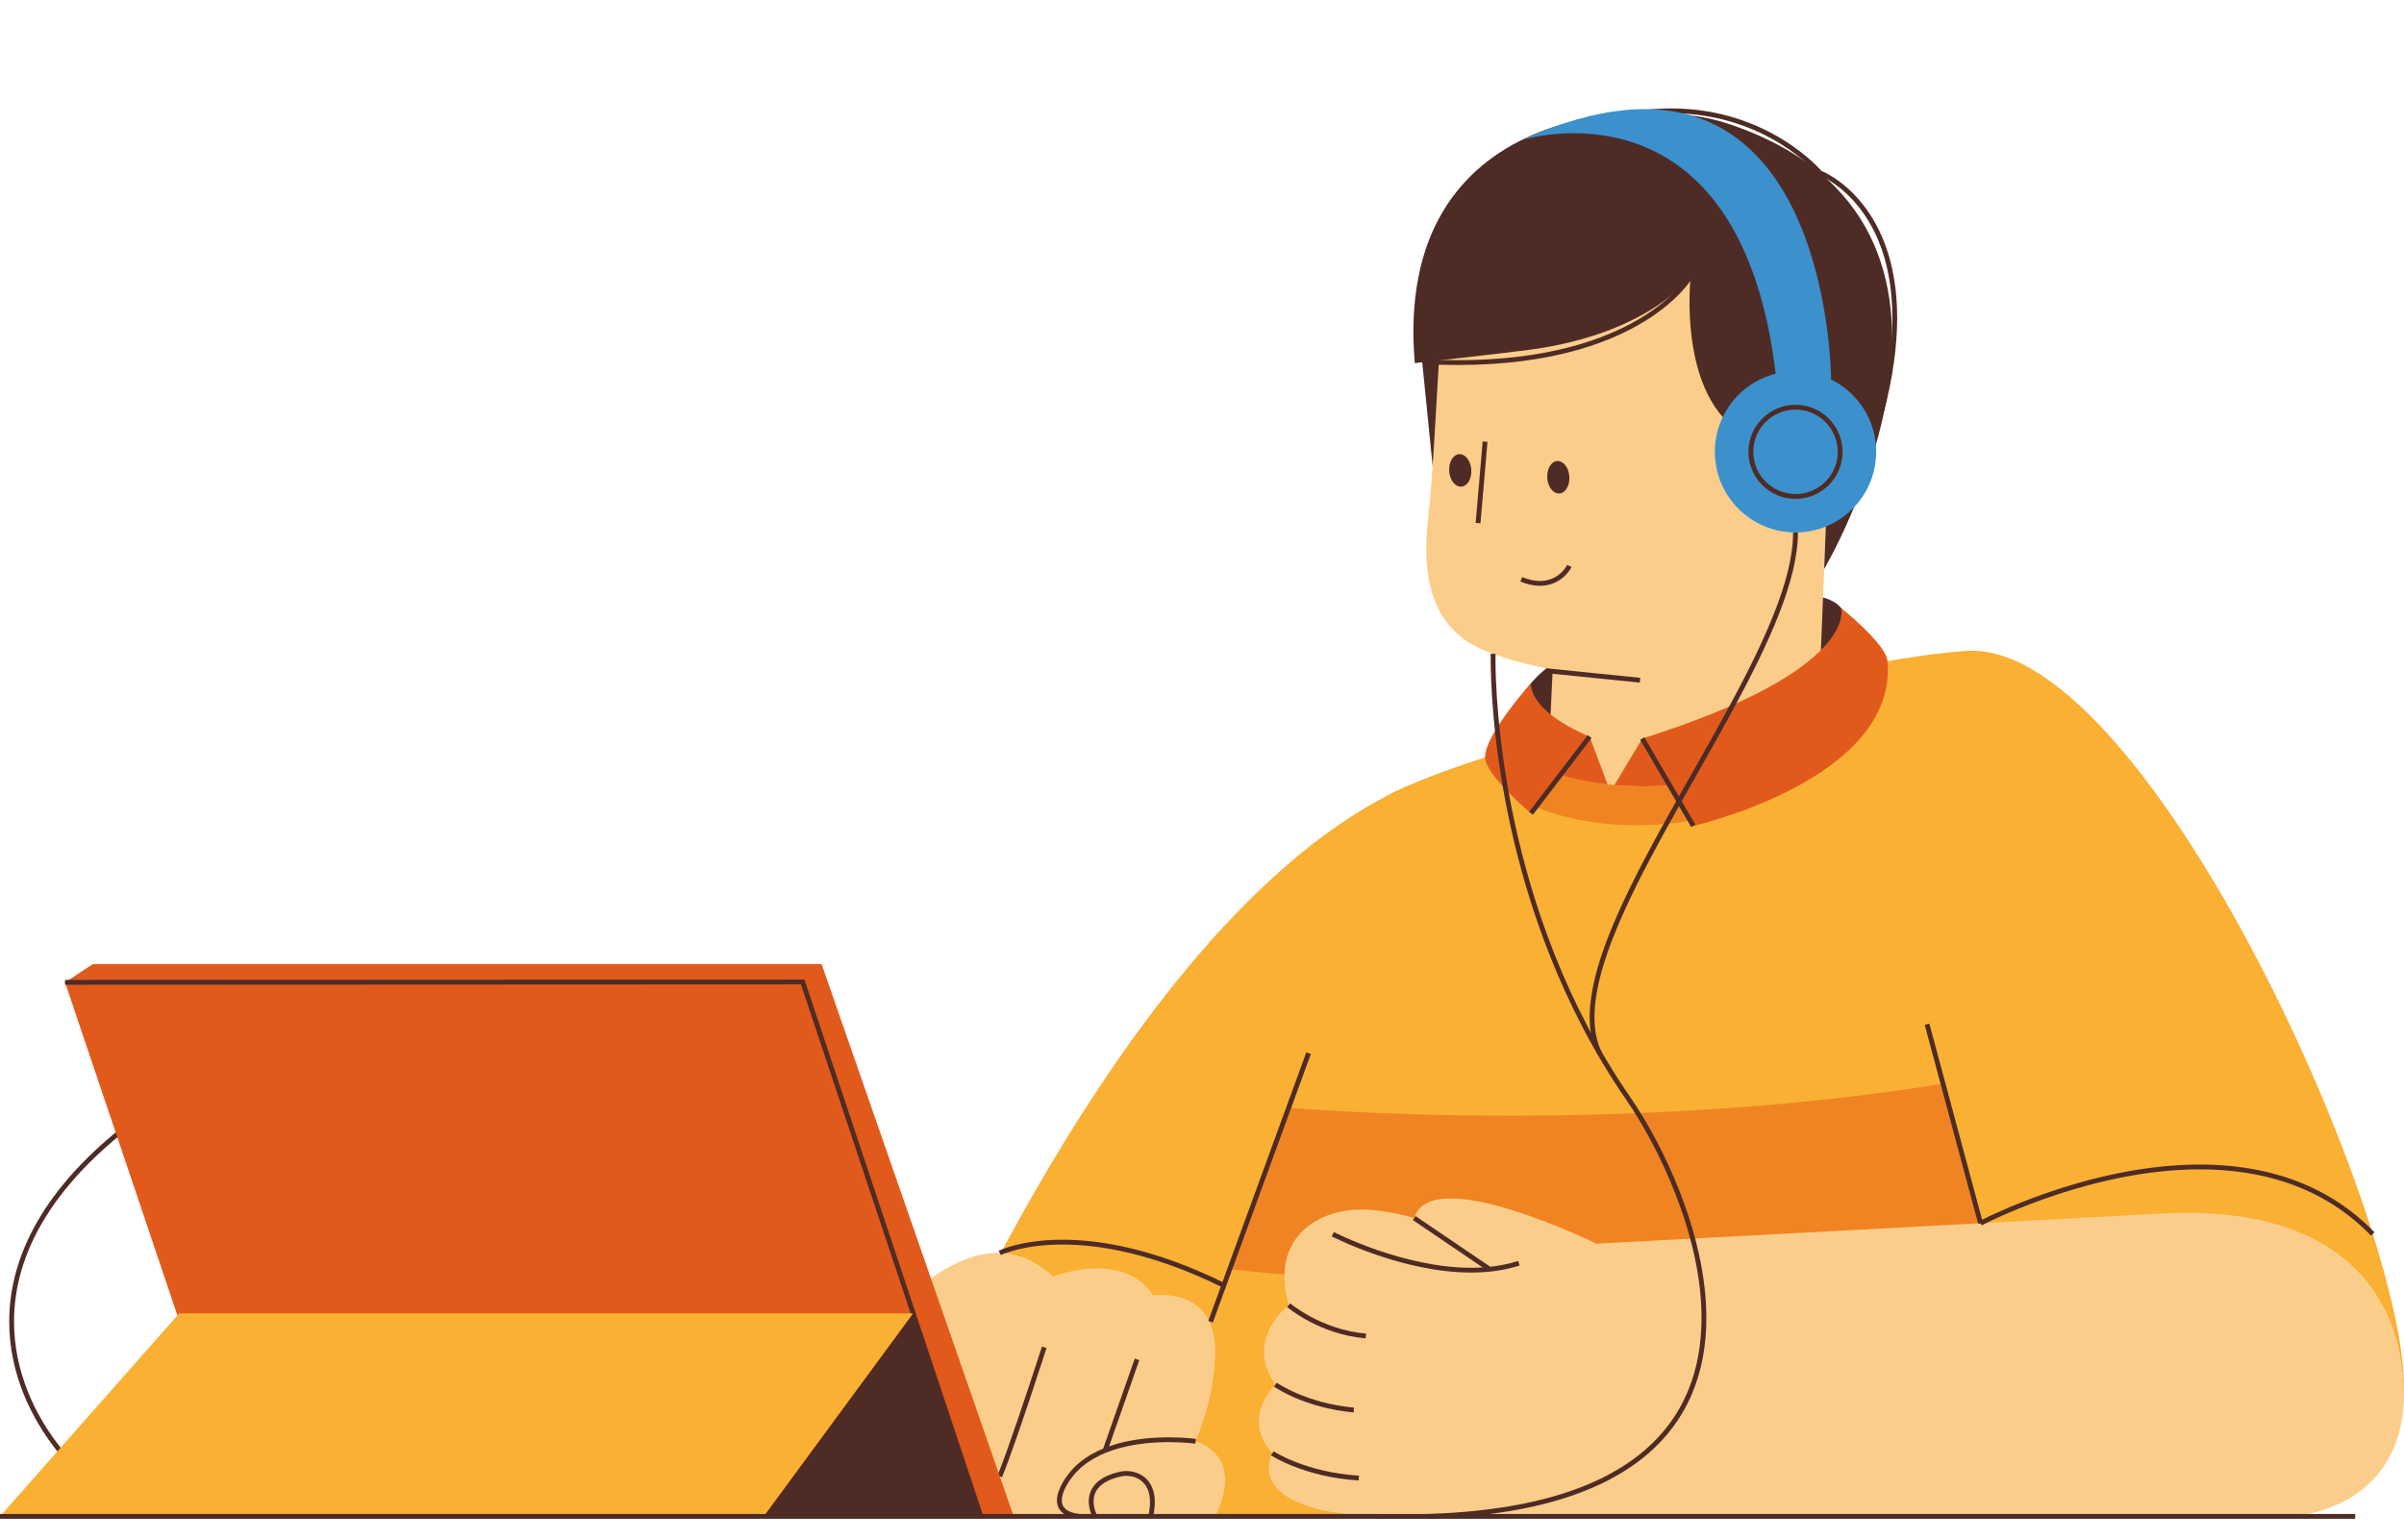 <?xml version="1.0" encoding="UTF-8"?><svg xmlns="http://www.w3.org/2000/svg" xmlns:xlink="http://www.w3.org/1999/xlink" height="320.4" preserveAspectRatio="xMidYMid meet" version="1.0" viewBox="0.0 -21.2 500.0 320.4" width="500.0" zoomAndPan="magnify"><defs><clipPath id="a"><path d="M 182 140 L 308 140 L 308 294.789 L 182 294.789 Z M 182 140"/></clipPath><clipPath id="b"><path d="M 237 114 L 452 114 L 452 294.789 L 237 294.789 Z M 237 114"/></clipPath><clipPath id="c"><path d="M 165 239 L 255 239 L 255 294.789 L 165 294.789 Z M 165 239"/></clipPath><clipPath id="d"><path d="M 219 277 L 249 277 L 249 294.789 L 219 294.789 Z M 219 277"/></clipPath><clipPath id="e"><path d="M 226 284 L 241 284 L 241 294.789 L 226 294.789 Z M 226 284"/></clipPath><clipPath id="f"><path d="M 322 231 L 500 231 L 500 294.789 L 322 294.789 Z M 322 231"/></clipPath><clipPath id="g"><path d="M 261 228 L 335 228 L 335 294.789 L 261 294.789 Z M 261 228"/></clipPath><clipPath id="h"><path d="M 1 208 L 34 208 L 34 294.789 L 1 294.789 Z M 1 208"/></clipPath><clipPath id="i"><path d="M 286 114 L 355 114 L 355 294.789 L 286 294.789 Z M 286 114"/></clipPath><clipPath id="j"><path d="M 13 179 L 211 179 L 211 294.789 L 13 294.789 Z M 13 179"/></clipPath><clipPath id="k"><path d="M 13 182 L 205 182 L 205 294.789 L 13 294.789 Z M 13 182"/></clipPath><clipPath id="l"><path d="M 0 252 L 190 252 L 190 294.789 L 0 294.789 Z M 0 252"/></clipPath><clipPath id="m"><path d="M 158 252 L 205 252 L 205 294.789 L 158 294.789 Z M 158 252"/></clipPath><clipPath id="n"><path d="M 0 293 L 490 293 L 490 294.789 L 0 294.789 Z M 0 293"/></clipPath></defs><g><g clip-path="url(#a)" id="change1_3"><path d="M 290.082 143.547 C 227.973 174.137 182.789 294.289 182.789 294.289 L 258.414 294.289 C 258.414 294.289 342.18 117.891 290.082 143.547" fill="#f9b033"/></g><g id="change2_1"><path d="M 318.43 120.945 C 331.176 105.945 376.715 97.18 382.918 105.297 C 392.348 117.641 367.516 150.262 335.73 145.703 C 328.637 144.688 306.047 135.516 318.43 120.945" fill="#4e2b25"/></g><g id="change2_2"><path d="M 295.352 49.695 L 297.969 75.723 L 310.555 47.285 Z M 295.352 49.695" fill="#4e2b25"/></g><g id="change3_1"><path d="M 380.094 79.609 L 376.863 160.922 L 321.242 154.164 L 323.703 101.695 L 380.094 79.609" fill="#fbcd8a"/></g><g clip-path="url(#b)" id="change1_4"><path d="M 290.082 143.547 C 314.566 131.59 389.871 115.273 408.297 114.297 C 454.121 111.871 451.16 294.289 451.16 294.289 L 237.316 294.289 C 237.316 294.289 253.426 161.449 290.082 143.547" fill="#f9b033"/></g><g id="change4_1"><path d="M 320.566 246.219 C 300.68 246.219 278.715 245.32 255.766 242.863 L 268.027 209.262 C 268.027 209.262 286.512 210.922 313.965 210.922 C 338.973 210.922 371.422 209.547 404.129 204.281 L 413.812 239.465 C 413.812 239.465 375.031 246.219 320.566 246.219" fill="#f08422"/></g><g clip-path="url(#c)" id="change3_5"><path d="M 172.371 294.289 C 165.863 294.289 159.309 283.207 176.242 262.5 C 185.312 251.41 203.16 229.758 219.027 244.359 C 219.027 244.359 233.648 238.699 239.848 248.324 C 239.848 248.324 251.934 246.398 252.688 258.668 C 253.27 268.188 248.68 278.668 248.68 278.668 C 248.68 278.668 259.109 281.242 252.742 294.289 C 252.742 294.289 191.812 294.289 172.371 294.289" fill="#fbcd8a"/></g><g id="change2_3"><path d="M 216.715 258.953 C 216.711 258.957 216.305 260.227 215.648 262.234 C 213.68 268.254 209.48 280.934 207.477 285.758 L 208.402 286.141 C 209.762 282.863 212.07 276.16 214.051 270.254 C 216.023 264.352 217.664 259.262 217.664 259.262 L 216.715 258.953" fill="#4e2b25"/></g><g id="change2_4"><path d="M 236.016 261.457 L 229.375 280.398 L 230.32 280.73 L 236.957 261.785" fill="#4e2b25"/></g><g clip-path="url(#d)" id="change2_28"><path d="M 248.75 278.172 C 248.734 278.168 246.418 277.836 243.086 277.836 C 240.07 277.836 236.223 278.105 232.473 279.148 C 228.727 280.191 225.062 282.012 222.48 285.141 C 222.059 285.656 221.41 286.527 220.855 287.559 C 220.305 288.59 219.84 289.77 219.836 290.949 C 219.828 291.836 220.133 292.742 220.883 293.43 C 221.629 294.117 222.766 294.582 224.391 294.785 L 224.512 293.793 C 223.012 293.605 222.09 293.188 221.559 292.695 C 221.035 292.203 220.84 291.637 220.836 290.949 C 220.832 290.047 221.227 288.977 221.738 288.031 C 222.246 287.082 222.863 286.246 223.25 285.777 C 225.652 282.863 229.117 281.121 232.742 280.113 C 236.363 279.105 240.133 278.836 243.086 278.836 C 244.719 278.836 246.105 278.918 247.078 279 C 247.566 279.043 247.949 279.082 248.211 279.113 C 248.473 279.141 248.605 279.16 248.605 279.16 L 248.75 278.172" fill="#4e2b25"/></g><g clip-path="url(#e)" id="change2_31"><path d="M 228.168 294.047 L 228.16 294.039 C 228.094 293.918 227.445 292.641 227.449 291.172 C 227.453 290.219 227.703 289.203 228.531 288.27 C 229.359 287.34 230.805 286.473 233.27 285.949 C 233.562 285.887 233.895 285.852 234.25 285.852 C 235.316 285.848 236.559 286.172 237.512 286.996 C 238.461 287.82 239.176 289.141 239.184 291.328 C 239.184 292.156 239.078 293.102 238.836 294.18 L 239.812 294.398 C 240.066 293.258 240.184 292.242 240.184 291.328 C 240.188 288.922 239.348 287.254 238.164 286.238 C 236.977 285.219 235.508 284.852 234.25 284.852 C 233.828 284.852 233.426 284.895 233.062 284.969 C 230.461 285.523 228.797 286.469 227.785 287.605 C 226.77 288.738 226.449 290.039 226.449 291.172 C 226.457 293.039 227.273 294.492 227.293 294.531 L 228.168 294.047" fill="#4e2b25"/></g><g id="change1_1"><path d="M 408.297 114.297 C 445.434 110.242 500 231.133 500 267.48 C 500 282.312 478.367 299.227 443.828 281.957 C 443.828 281.957 402.75 225.16 393.539 158.406 C 391.004 140.031 392.637 116.008 408.297 114.297" fill="#f9b033"/></g><g clip-path="url(#f)" id="change3_6"><path d="M 449.262 231.277 C 411.152 233.375 332.016 237.543 332.016 237.543 L 322.309 294.289 C 322.309 294.289 436.855 294.738 473.57 294.43 C 489.852 294.289 503.594 283.445 499.156 260.527 C 496.758 248.137 486.633 229.227 449.262 231.277" fill="#fbcd8a"/></g><g clip-path="url(#g)" id="change3_7"><path d="M 277.898 231.133 C 277.898 231.133 263.484 233.973 268.027 250.352 C 268.027 250.352 258.621 257.457 265.27 266.879 C 265.27 266.879 257.973 273.703 264.621 281.16 C 264.621 281.16 257.812 293.148 286.188 294.289 L 334.84 294.289 L 332.016 237.543 C 332.016 237.543 297.539 220.586 294.137 232.227 C 294.137 232.227 284.359 229.102 277.898 231.133" fill="#fbcd8a"/></g><g id="change2_5"><path d="M 276.977 236.027 C 277.012 236.039 291.484 243.551 305.977 243.559 C 309.398 243.559 312.82 243.141 316.059 242.09 L 315.75 241.141 C 312.637 242.148 309.316 242.562 305.977 242.562 C 298.898 242.562 291.754 240.707 286.383 238.848 C 283.699 237.922 281.461 236.988 279.891 236.293 C 279.109 235.945 278.492 235.656 278.074 235.453 C 277.656 235.25 277.438 235.141 277.438 235.141 L 276.977 236.027" fill="#4e2b25"/></g><g id="change2_6"><path d="M 293.855 232.637 L 309.539 243.277 L 310.102 242.449 L 294.414 231.812" fill="#4e2b25"/></g><g id="change2_7"><path d="M 267.703 250.73 C 267.742 250.762 274.375 256.422 284.039 257.254 L 284.125 256.258 C 279.469 255.859 275.516 254.285 272.73 252.809 C 271.34 252.07 270.238 251.355 269.488 250.828 C 269.113 250.566 268.828 250.348 268.637 250.199 C 268.539 250.125 268.469 250.066 268.418 250.027 L 268.352 249.969 L 267.703 250.73" fill="#4e2b25"/></g><g id="change2_8"><path d="M 264.98 267.281 C 265.023 267.316 271.102 271.676 281.52 272.66 L 281.613 271.664 C 276.527 271.184 272.504 269.879 269.754 268.695 C 268.383 268.105 267.328 267.543 266.621 267.133 C 266.266 266.93 265.996 266.762 265.82 266.645 L 265.562 266.473 L 264.98 267.281" fill="#4e2b25"/></g><g id="change2_9"><path d="M 264.344 281.578 C 264.395 281.609 271.199 286.113 282.59 286.812 L 282.652 285.816 C 277.078 285.473 272.629 284.199 269.574 283.012 C 268.051 282.422 266.875 281.848 266.086 281.43 C 265.688 281.219 265.391 281.047 265.188 280.926 C 265.09 280.867 265.016 280.82 264.969 280.789 L 264.898 280.746 L 264.344 281.578" fill="#4e2b25"/></g><g id="change3_2"><path d="M 347.082 10.453 C 326.922 5.496 302.109 16.277 299.551 50.074 C 298.859 59.207 298.102 77.527 297.039 86.621 C 296.176 94.043 295.465 108.797 308.73 114.117 C 314.199 116.312 318.586 117.488 331.633 119.676 L 380.094 79.609 C 380.094 79.609 388.426 20.621 347.082 10.453" fill="#fbcd8a"/></g><g id="change2_10"><path d="M 308.379 70.648 L 306.914 87.594 L 307.914 87.68 L 309.375 70.734" fill="#4e2b25"/></g><g id="change2_11"><path d="M 326.402 77.938 C 326.531 79.805 325.605 81.387 324.336 81.473 C 323.066 81.559 321.934 80.117 321.809 78.254 C 321.68 76.387 322.605 74.805 323.875 74.719 C 325.145 74.633 326.277 76.074 326.402 77.938" fill="#4e2b25"/></g><g id="change2_12"><path d="M 306.012 76.512 C 306.141 78.379 305.211 79.961 303.941 80.047 C 302.672 80.133 301.539 78.691 301.414 76.828 C 301.285 74.961 302.211 73.379 303.48 73.293 C 304.754 73.207 305.883 74.648 306.012 76.512" fill="#4e2b25"/></g><g id="change2_13"><path d="M 321.582 118.844 L 341.051 120.82 L 341.152 119.824 L 321.684 117.848" fill="#4e2b25"/></g><g id="change2_14"><path d="M 325.965 96.332 L 325.965 96.336 C 325.93 96.406 325.484 97.258 324.566 98.074 C 323.645 98.891 322.273 99.672 320.301 99.676 C 319.25 99.676 318.023 99.449 316.59 98.867 L 316.215 99.793 C 317.746 100.418 319.109 100.676 320.301 100.676 C 322.625 100.68 324.285 99.699 325.332 98.73 C 326.383 97.762 326.848 96.805 326.867 96.77 L 325.965 96.332" fill="#4e2b25"/></g><g id="change2_15"><path d="M 318.285 51.551 C 343.305 48.148 351.645 36.234 351.645 36.234 C 351.645 36.234 348.457 63.727 364.926 70.273 C 367.488 71.293 375.949 70.273 375.949 70.273 L 380.094 79.609 L 379.395 97.18 C 379.395 97.18 422.059 25.254 359.191 4.461 C 341.828 -1.285 289.637 0.324 294.258 54.34 C 294.258 54.34 312.918 52.281 318.285 51.551" fill="#4e2b25"/></g><g id="change3_3"><path d="M 364.926 70.273 C 364.926 70.273 369.223 53.887 382.027 59.652 C 382.027 59.652 394.34 67.832 380.094 79.609 L 364.926 70.273" fill="#fbcd8a"/></g><g id="change2_16"><path d="M 369.875 76.664 L 381.254 59.445 L 380.418 58.895 L 369.039 76.113" fill="#4e2b25"/></g><g id="change2_17"><path d="M 252.25 253.961 L 272.641 198.078 L 271.699 197.738 L 251.309 253.617" fill="#4e2b25"/></g><g id="change3_4"><path d="M 378.527 118.637 L 352.344 119.016 L 322.309 131.438 C 322.309 131.438 320.602 136.738 324.086 140.594 L 324.527 140.031 C 324.527 140.031 333.109 143.207 347.27 142.211 L 347.895 143.281 C 364.098 139.906 367.273 131.031 378.527 118.637" fill="#fbcd8a"/></g><g id="change5_1"><path d="M 318.43 120.945 C 318.43 120.945 317.484 126.461 330.621 132.055 L 318.43 148.008 C 318.43 148.008 308.973 140.133 308.879 136.371 C 308.762 131.656 318.43 120.945 318.43 120.945" fill="#e15a1c"/></g><g id="change5_2"><path d="M 382.918 105.297 C 382.918 105.297 386.969 118.117 341.566 132.461 L 352.188 150.621 C 352.188 150.621 394.715 140.996 392.57 116.348 C 392.254 112.691 382.918 105.297 382.918 105.297" fill="#e15a1c"/></g><g id="change5_3"><path d="M 334.363 142.012 L 330.621 132.055 L 321.895 140.25 L 323.949 140.77 L 324.527 140.031 C 324.527 140.031 328.078 141.336 334.363 142.012" fill="#e15a1c"/></g><g id="change5_4"><path d="M 347.27 142.211 L 347.656 142.867 L 349.57 142.766 L 341.566 132.461 L 335.773 142.152 C 339.008 142.426 342.867 142.52 347.27 142.211" fill="#e15a1c"/></g><g id="change2_18"><path d="M 351.211 35.988 L 351.188 36.027 C 350.906 36.496 348.133 40.918 340.812 45.227 C 333.496 49.535 321.629 53.738 303.125 53.738 C 301.055 53.738 298.898 53.684 296.66 53.574 L 296.609 54.574 C 298.867 54.684 301.035 54.738 303.125 54.738 C 322.383 54.738 334.613 50.215 342.031 45.66 C 349.449 41.109 352.051 36.535 352.082 36.477 L 351.211 35.988" fill="#4e2b25"/></g><g id="change2_19"><path d="M 391.672 65.129 C 393.742 57.309 394.586 50.633 394.586 44.945 C 394.59 32.676 390.648 24.992 386.684 20.406 C 382.723 15.816 378.758 14.316 378.703 14.297 L 378.527 14.766 L 378.91 14.441 C 378.887 14.414 376.152 11.152 370.875 7.887 C 365.598 4.625 357.77 1.359 347.594 1.359 C 339.641 1.359 330.262 3.355 319.566 8.863 L 320.027 9.754 C 330.598 4.309 339.809 2.363 347.594 2.359 C 357.555 2.359 365.191 5.551 370.348 8.738 C 372.926 10.332 374.883 11.926 376.188 13.117 C 376.844 13.715 377.336 14.211 377.66 14.555 C 377.824 14.727 377.945 14.859 378.027 14.949 L 378.117 15.055 L 378.145 15.086 L 378.23 15.184 L 378.352 15.23 L 378.387 15.246 C 378.789 15.406 382.594 17.016 386.285 21.48 C 389.977 25.949 393.582 33.266 393.586 44.945 C 393.586 50.535 392.758 57.125 390.707 64.871 L 391.672 65.129" fill="#4e2b25"/></g><g id="change2_20"><path d="M 412.164 233.742 C 412.164 233.742 412.246 233.699 412.41 233.613 C 414.891 232.34 435.668 222.078 457.531 222.086 C 470.133 222.09 483.059 225.477 493.148 235.883 L 493.867 235.188 C 483.543 224.535 470.301 221.082 457.531 221.086 C 433.887 221.094 411.73 232.844 411.695 232.859 L 412.164 233.742" fill="#4e2b25"/></g><g id="change4_2"><path d="M 340.367 150.496 C 328.16 150.496 320.312 147.074 319.445 146.68 L 324.527 140.031 C 324.551 140.039 330.961 142.402 341.824 142.406 C 341.828 142.406 341.828 142.406 341.828 142.406 C 341.828 142.406 341.828 142.406 341.832 142.406 C 343.496 142.406 345.27 142.348 347.137 142.223 C 347.16 142.219 347.188 142.219 347.211 142.215 C 347.23 142.215 347.25 142.215 347.27 142.211 L 347.637 142.836 L 351.562 149.555 C 347.527 150.227 343.777 150.496 340.367 150.496" fill="#f08422"/></g><g id="change6_1"><path d="M 341.828 142.406 C 341.828 142.406 341.828 142.406 341.824 142.406 C 341.828 142.406 341.828 142.406 341.828 142.406 M 341.832 142.406 C 343.496 142.406 345.27 142.348 347.137 142.223 C 345.27 142.348 343.496 142.406 341.832 142.406 M 347.211 142.215 C 347.23 142.215 347.25 142.215 347.27 142.211 C 347.25 142.215 347.23 142.215 347.211 142.215" fill="#ef9245"/></g><g id="change5_5"><path d="M 319.445 146.68 C 319.395 146.656 319.367 146.641 319.367 146.641 L 324.527 140.031 L 319.445 146.68" fill="#e15a1c"/></g><g id="change5_6"><path d="M 351.562 149.555 L 347.637 142.836 L 351.562 149.555" fill="#e15a1c"/></g><g id="change2_21"><path d="M 318.828 148.312 L 331.02 132.355 L 330.223 131.75 L 318.031 147.703" fill="#4e2b25"/></g><g id="change2_22"><path d="M 341.137 132.711 L 351.758 150.875 L 352.621 150.367 L 342 132.207" fill="#4e2b25"/></g><g id="change2_23"><path d="M 208.164 239.922 L 208.207 239.898 C 208.672 239.68 213.008 237.727 220.98 237.727 C 228.73 237.727 239.91 239.57 254.32 246.668 L 254.762 245.773 C 240.234 238.609 228.891 236.723 220.98 236.727 C 212.301 236.727 207.77 238.996 207.715 239.027 L 208.164 239.922" fill="#4e2b25"/></g><g id="change2_24"><path d="M 400.312 192.016 L 411.445 233.43 L 412.414 233.172 L 401.277 191.758" fill="#4e2b25"/></g><g id="change2_25"><path d="M 372.945 89.574 C 372.949 95.98 370.336 103.879 366.379 112.492 C 360.445 125.418 351.527 139.961 344.078 153.719 C 336.637 167.488 330.641 180.449 330.629 190.41 C 330.629 193.242 331.121 195.836 332.223 198.125 L 333.121 197.691 C 332.098 195.566 331.629 193.129 331.629 190.41 C 331.625 184.035 334.238 176.156 338.195 167.555 C 344.125 154.648 353.047 140.113 360.496 126.344 C 367.938 112.566 373.934 99.578 373.945 89.574 L 372.945 89.574" fill="#4e2b25"/></g><g clip-path="url(#h)" id="change2_27"><path d="M 31.082 293.809 C 25.684 292.281 18.594 287.434 12.91 280.379 C 7.219 273.32 2.918 264.078 2.918 253.758 C 2.922 240.004 10.539 224.227 33.012 208.969 L 32.449 208.141 C 9.805 223.496 1.914 239.605 1.918 253.758 C 1.918 264.363 6.332 273.812 12.133 281.008 C 17.941 288.199 25.117 293.148 30.809 294.77 L 31.082 293.809" fill="#4e2b25"/></g><g clip-path="url(#i)" id="change2_29"><path d="M 310.055 114.809 C 310.055 114.812 310.043 115.207 310.043 115.953 C 310.047 123.629 311.23 168.477 338.297 207.703 C 344.648 216.891 353.91 235.504 353.898 252.988 C 353.891 263.598 350.531 273.754 341.109 281.32 C 331.684 288.887 316.105 293.867 291.609 293.867 C 289.855 293.867 288.051 293.844 286.203 293.789 L 286.176 294.789 C 288.031 294.844 289.844 294.867 291.609 294.867 C 316.23 294.867 332.047 289.867 341.734 282.102 C 351.43 274.328 354.906 263.797 354.898 252.988 C 354.891 235.152 345.551 216.465 339.121 207.137 C 312.242 168.203 311.039 123.527 311.043 115.953 C 311.043 115.219 311.055 114.84 311.055 114.84 L 310.055 114.809" fill="#4e2b25"/></g><g clip-path="url(#j)" id="change5_7"><path d="M 210.84 294.289 L 170.883 179.379 L 19.324 179.379 L 13.527 183.176 L 51.004 294.289 L 210.84 294.289" fill="#e15a1c"/></g><g clip-path="url(#k)" id="change2_32"><path d="M 204.484 294.133 L 167.309 182.605 L 13.527 182.676 L 13.527 183.676 L 166.586 183.605 L 203.535 294.449 L 204.484 294.133" fill="#4e2b25"/></g><g clip-path="url(#l)" id="change1_2"><path d="M 189.93 252.055 L 158.871 294.289 L 0 294.289 L 37.27 252.055 L 189.93 252.055" fill="#f9b033"/></g><g clip-path="url(#m)" id="change2_33"><path d="M 189.93 252.055 L 204.008 294.289 L 158.871 294.289 Z M 189.93 252.055" fill="#4e2b25"/></g><g id="change7_1"><path d="M 390.215 72.805 C 390.215 82.066 382.707 89.574 373.445 89.574 C 364.18 89.574 356.672 82.066 356.672 72.805 C 356.672 63.539 364.18 56.031 373.445 56.031 C 382.707 56.031 390.215 63.539 390.215 72.805" fill="#3c90cc"/></g><g id="change2_26"><path d="M 382.73 72.805 L 382.23 72.805 C 382.23 75.23 381.246 77.426 379.656 79.016 C 378.066 80.605 375.871 81.59 373.445 81.59 C 371.016 81.59 368.824 80.605 367.23 79.016 C 365.641 77.426 364.656 75.23 364.656 72.805 C 364.656 70.375 365.641 68.184 367.23 66.59 C 368.824 65 371.016 64.02 373.445 64.016 C 375.871 64.02 378.066 65 379.656 66.59 C 381.246 68.184 382.23 70.375 382.23 72.805 L 383.23 72.805 C 383.23 67.398 378.848 63.02 373.445 63.02 C 368.039 63.02 363.66 67.398 363.656 72.805 C 363.66 78.207 368.039 82.59 373.445 82.59 C 378.848 82.59 383.23 78.207 383.23 72.805 L 382.73 72.805" fill="#4e2b25"/></g><g id="change7_2"><path d="M 380.836 57.746 C 380.836 57.746 380.75 -21.207 316.402 7.973 C 316.402 7.973 362.32 -6.805 369.457 57.746 L 380.836 57.746" fill="#3c90cc"/></g><g clip-path="url(#n)" id="change2_30"><path d="M 0 294.789 L 489.852 294.789 L 489.852 293.789 L 0 293.789 Z M 0 294.789" fill="#4e2b25"/></g></g></svg>